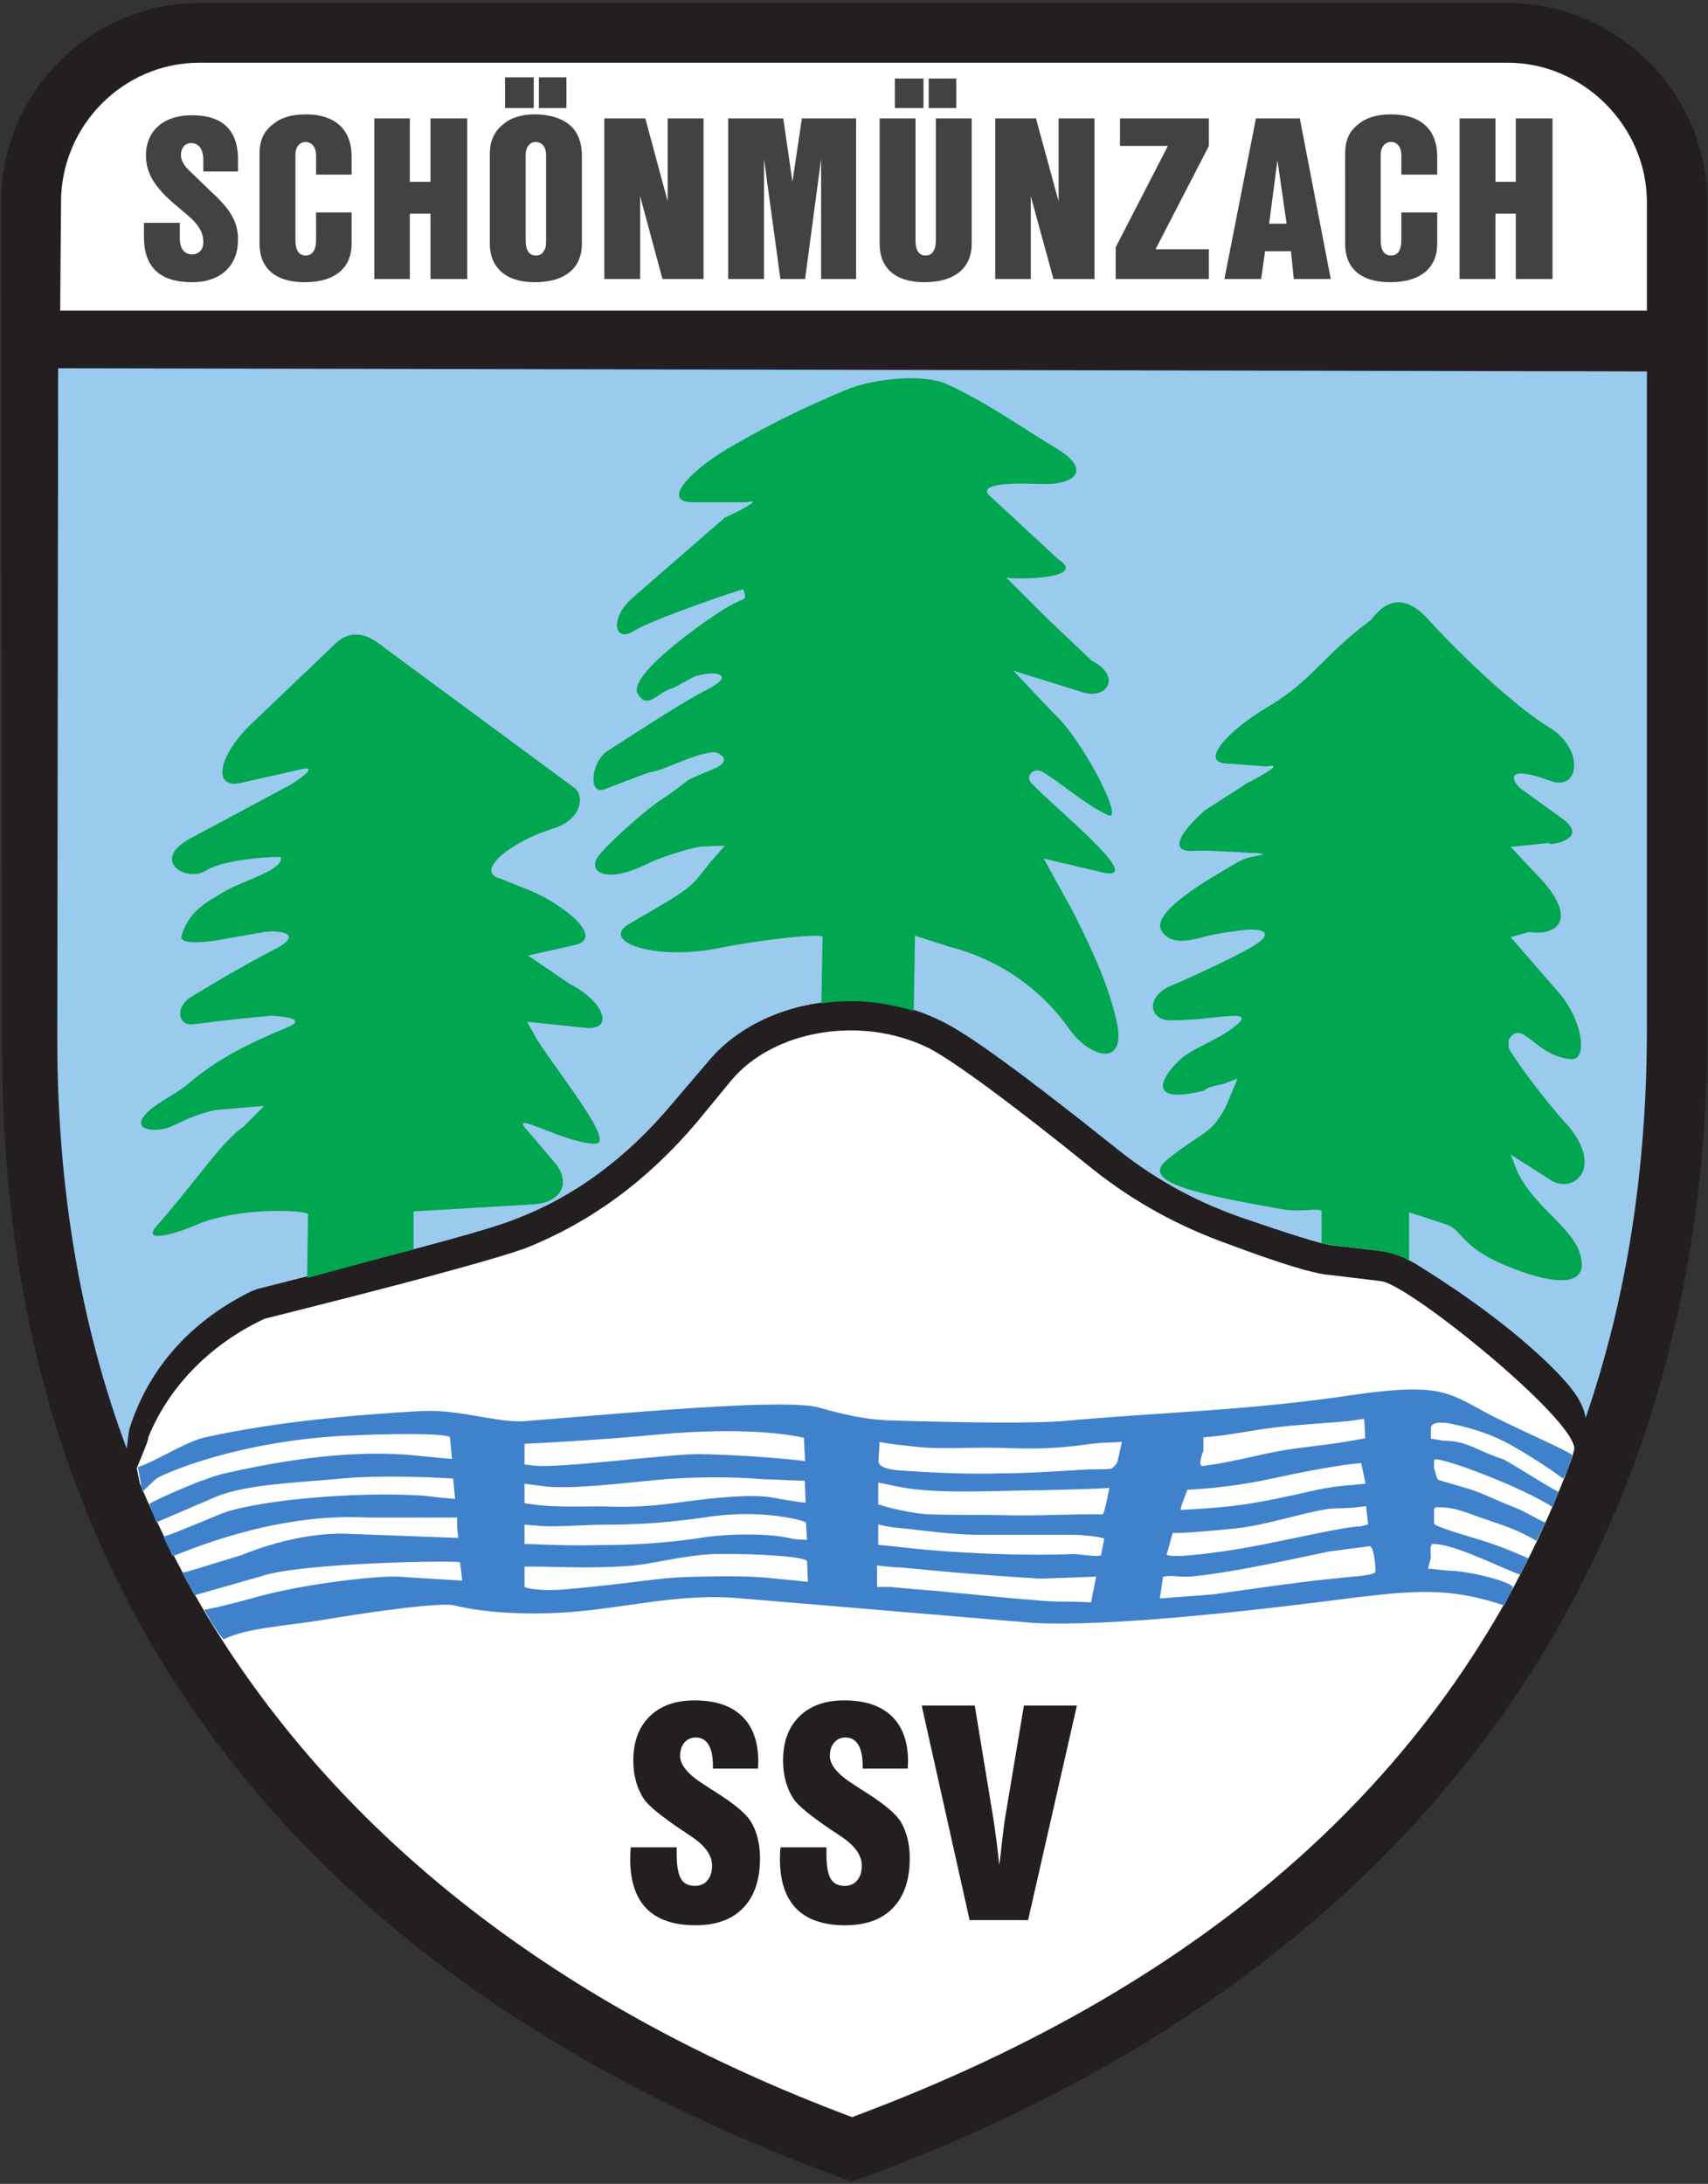 <svg version="1.1" id="svg2" xml:space="preserve" width="694.667" height="888" viewBox="0 0 694.667 888" xmlns="http://www.w3.org/2000/svg"><rect x="0" y="0" width="694.667" height="888" fill="#333333" stroke="none"/><defs id="defs6"></defs><g id="g10" transform="matrix(1.333,0,0,-1.333,0,888)"><g id="g12" transform="scale(0.1)"><path d="m 5209.45,3520.23 v 2522.99 c 0,333.42 -274.79,609.08 -608.1,609.08 H 608.988 C 271.941,6652.3 3.309,6376.64 3.309,6043.22 L 6.852,3455.47 C 6.852,1765.59 936.152,606.055 2599.01,6.594 4264.3,606.055 5209.45,1830.36 5209.45,3520.23" style="fill:#231f20;fill-opacity:1;fill-rule:evenodd;stroke:none" id="path14"></path><path d="M 5024.89,5714.16 H 183.578 l 2.61,330.81 c 0,234.53 190.894,425.32 421.867,425.32 H 4600.41 c 230.98,0 424.48,-194.27 424.48,-425.32 z m -227.62,-3497 v 0 l 6.16,25.39 c 0,92.76 -505.76,502.31 -589.84,511.07 l -159.2,19.26 c -43.8,2.62 -147.08,34.13 -306.28,93.64 -149.7,53.37 -287.09,127.77 -412.36,227.52 -267.7,216.17 -436.6,337.81 -504.83,371.92 -206.55,99.78 -471.83,52.52 -599.53,-99.75 l -105.88,-128.65 c -150.44,-177.65 -324.74,-305.42 -524.21,-384.19 -75.31,-27.12 -287.83,-86.63 -634.386,-174.13 L 807.52,2638.97 c -149.504,-69.12 -286.895,-193.39 -355.313,-362.29 3.547,-3.5 -25.355,-69.14 -34.859,-93.66 l 9.504,-47.25 C 486.32,1995.75 555.484,1861.86 633.406,1729.73 1042.04,1055.88 1706.25,537.797 2599.76,203.5 3707.84,615.68 4450.72,1280.77 4797.27,2217.16" style="fill:#ffffff;fill-opacity:1;fill-rule:evenodd;stroke:none" id="path16"></path><path d="m 964.301,6013.46 v -84 c 0,-37.64 -16.774,-47.26 -31.504,-47.26 -15.844,0 -31.508,9.62 -31.508,47.26 v 259.03 c 0,28 15.664,40.25 31.508,40.25 14.73,0 31.504,-12.25 31.504,-40.25 v -59.5 H 1072.8 v 56 c 0,75.27 -43.81,127.77 -140.003,127.77 -47.352,0 -77.922,-12.25 -97.121,-28 -28.156,-21.01 -43.813,-46.38 -43.813,-93.64 V 5917.2 c 0,-69.13 43.813,-116.39 137.391,-116.39 99.736,0 143.546,49.89 143.546,116.39 v 96.26 z m 177.659,-203.03 h 108.5 v 199.53 h 63.01 v -199.53 h 112.03 v 490.08 H 1313.47 V 6107.1 h -63.01 v 193.41 h -108.5 z m 398.94,521.59 h 87.61 v 93.64 h -87.61 z m 103.27,0 h 84.08 v 93.64 h -84.08 z m -9.5,-449.82 v 0 c -15.85,0 -30.76,9.62 -30.76,47.26 v 259.03 c 0,28 14.91,40.25 30.76,40.25 15.65,0 31.5,-12.25 31.5,-40.25 v -259.03 c 0,-25.39 -3.54,-28.02 -6.15,-31.52 -3.54,-9.62 -12.31,-15.74 -25.35,-15.74 z m -140.19,35 v 0 c 0,-66.5 43.81,-116.39 136.65,-116.39 100.66,0 144.28,49.89 144.28,116.39 v 267.79 c 0,62.13 -25.35,97.14 -71.77,115.52 -15.66,6.12 -41.01,12.25 -72.51,12.25 -42.88,0 -74.39,-12.25 -92.84,-28 -27.97,-21.01 -43.81,-49.88 -43.81,-93.64 z m 349.35,-106.77 h 109.24 v 252.92 l 68.23,-252.92 h 125.27 v 490.08 H 2037.15 V 6047.6 l -68.23,252.91 h -125.09 z m 377.87,0 h 109.43 v 365.82 l 49.96,-365.82 h 75.31 l 48.85,365.82 v -365.82 h 106.82 v 490.08 h -165.36 l -28.89,-193.41 -27.97,193.41 H 2221.7 Z m 611.83,521.59 h 84.08 v 90.13 h -84.08 z m -103.28,0 h 87.44 v 90.13 h -87.44 z m -46.41,-31.51 V 5917.2 c 0,-69.13 43.8,-116.39 136.45,-116.39 99.92,0 144.48,49.89 144.48,116.39 v 383.31 h -109.43 v -371.05 c 0,-37.64 -15.66,-47.26 -31.5,-47.26 -15.66,0 -30.57,9.62 -30.57,47.26 v 371.05 z m 352.7,-490.08 h 108.5 v 252.92 l 69.16,-252.92 h 125.09 v 490.08 H 3229.86 V 6047.6 l -68.98,252.91 h -124.34 z m 367.62,0 h 284.29 v 91.01 h -162.74 l 162.74,315.05 v 84.02 h -271.24 v -84.02 h 146.15 l -159.2,-308.91 z m 468.1,168.9 v 0 l 25.35,193.41 27.97,-193.41 z m -136.46,-168.9 h 112.04 l 12.11,84.9 h 78.87 l 8.76,-84.9 h 112.78 l -94.52,490.08 h -133.85 z m 539.87,203.03 v -84 c 0,-37.64 -15.65,-47.26 -31.5,-47.26 -15.66,0 -31.51,9.62 -31.51,47.26 v 259.03 c 0,28 15.85,40.25 31.51,40.25 15.85,0 31.5,-12.25 31.5,-40.25 v -59.5 h 109.43 v 56 c 0,75.27 -43.81,127.77 -140.93,127.77 -47.17,0 -77.92,-12.25 -97.13,-28 -27.96,-21.01 -42.87,-46.38 -42.87,-93.64 V 5917.2 c 0,-69.13 42.87,-116.39 137.39,-116.39 99.73,0 143.54,49.89 143.54,116.39 v 96.26 z m 177.66,-203.03 h 109.43 v 199.53 h 62.08 v -199.53 h 112.03 v 490.08 H 4624.84 V 6107.1 h -62.08 v 193.41 H 4453.33 Z M 439.156,5981.96 v -42.88 c 0,-91.01 47.164,-138.27 147.086,-138.27 90.043,0 140.004,53.38 140.004,128.65 0,43.75 -12.305,84 -77.926,143.51 l -74.382,71.77 c -15.848,15.75 -21.809,31.51 -21.809,43.75 0,24.5 14.723,36.76 30.57,36.76 19.203,0 37.656,-12.26 37.656,-52.51 v -34.13 h 105.891 v 43.75 c -2.613,81.39 -46.422,127.77 -140.004,127.77 -93.765,0 -140.929,-53.37 -140.929,-121.64 0,-41.12 13.046,-84.89 81.273,-144.4 l 47.352,-40.25 c 40.269,-34.13 46.417,-59.5 46.417,-81.39 0,-24.51 -15.843,-36.76 -34.113,-36.76 -19.39,0 -37.656,12.25 -37.656,49.89 v 46.38 h -109.43" style="fill:#444145;fill-opacity:1;fill-rule:evenodd;stroke:none" id="path18"></path><path d="m 4837.54,2335.31 c 125.09,362.31 187.35,758.73 187.35,1186.67 v 2006.66 l -4847.464,9.64 -2.613,-2025.93 v -21.87 c 0,-452.44 70.839,-870.77 211.773,-1247.93 3.543,24.49 6.152,56 9.699,64.74 64.688,200.42 205.617,334.31 370.969,415.7 l 9.699,3.51 6.149,2.61 161.812,41.14 c 350.096,86.63 553.106,142.65 624.876,171.52 181.2,68.27 343.01,187.28 483.01,355.3 l 106.83,125.14 c 103.27,125.15 271.24,187.28 436.78,187.28 93.57,0 187.16,-18.38 274.78,-62.13 81.28,-37.62 258.94,-168.9 521.6,-378.06 118,-97.13 245.89,-168.9 386.82,-218.78 161.81,-56 252.78,-84 283.36,-87.51 l 159.39,-18.38 c 41.19,-3.5 90.97,-34.13 125.08,-56 125.1,-78.76 265.28,-178.54 380.67,-290.56 43.81,-43.75 99.74,-99.75 109.43,-159.26 0,-6.13 0,3.49 0,-3.5" style="fill:#9acaee;fill-opacity:1;fill-rule:evenodd;stroke:none" id="path20"></path><path d="m 2465.16,1836.49 -123.4,12.25 c -81.47,6.99 -166.29,4.36 -239,2.63 -90.03,-1.76 -161.8,-18.38 -365,-36.76 -99.74,-9.62 -137.4,5.25 -137.4,6.13 v 62.13 h 31.51 c 56.11,0 168.9,-6.13 284.48,1.76 68.23,4.35 165.35,32.35 263.41,36.74 139.25,1.75 282.61,-8.74 282.61,-22.74 z m 2150.91,-15.75 v 0 c 0,0 -27.96,-65.64 -27.96,-56.02 -159.2,53.39 -262.47,46.38 -447.22,24.51 -170.57,-21.88 -323.81,-40.26 -455.05,-52.51 -255.58,-25.37 -433.98,-31.51 -536.33,-25.37 -300.32,25.37 -596.91,49.88 -896.3,75.26 -184.56,15.75 -346.55,-31.51 -530.18,-43.76 -106.82,-6.13 -234.52,-3.5 -337.79,21.87 -34.12,8.76 -215.32,-13.12 -418.326,-47.26 -90.226,-14.87 -215.32,-21.86 -283.547,-56 -6.148,-2.63 -63.012,90.14 -59.465,90.14 9.504,0 77.735,15.75 155.657,37.63 147.086,41.13 365.751,65.64 434.171,63.01 l 196.86,-12.24 -7.09,56 c -2.6,6.11 -489.156,0 -610.703,-43.76 l -199.656,-56.89 -22.743,41.14 -14.914,28 14.914,2.63 166.286,50.74 c 84.074,34.14 196.113,65.64 308.156,65.64 l 353.45,-13.12 -3.55,31.5 v 30.63 H 1119.96 C 832.875,2048.26 561.633,1926.63 526.586,1914.38 l -27.961,59.5 35.047,12.25 130.308,53.39 c 94.516,43.75 418.32,74.38 631.03,59.51 52.57,-7.01 93.58,-9.64 93.58,-9.64 l -5.96,62.15 c 0,0 -200.4,13.12 -340.59,0 -121.548,-12.27 -286.899,-15.77 -384.024,-56.02 l -181.2,-77.88 -21.062,56.02 c -3.547,2.6 159.383,77.88 230.226,93.63 272.172,62.14 449.83,65.62 565.22,56 l 127.89,-12.24 -6.15,65.63 c -3.55,9.62 -103.28,14.88 -306.29,6.12 -237.13,-9.62 -461.205,-69.14 -583.685,-127.76 -12.301,-7 -46.414,-43.77 -49.027,-43.77 l -13.235,75.26 c 49.961,14.88 147.086,77.88 203.199,90.15 208.973,46.36 442.748,68.25 658.058,80.5 118.94,7.01 234.52,-36.75 319.34,-30.63 308.15,24.51 807.75,71.77 901.34,40.27 65.61,-18.39 131.42,-34.14 200.4,-37.64 277.39,-8.75 455.05,-8.75 539.12,-2.63 300.14,28.02 559.26,30.63 896.12,81.39 243.28,34.13 278.33,8.74 386.82,-50.76 85.01,-46.38 246.82,-114.63 272.17,-133.89 2.62,-2.63 -25.35,-75.25 -28.89,-71.75 -43.81,34.99 -155.66,103.26 -183.81,115.5 -43.62,21.89 -102.34,40.25 -149.51,49.89 -40.27,9.62 -69.16,6.11 -69.16,-12.25 v -31.5 l 37.65,-6.14 c 75.13,0 109.25,-34.13 181.02,-55.99 13.24,-3.51 171.51,-105.91 171.51,-99.78 0,6.14 -18.27,-49.89 -18.27,-47.25 -93.59,62.13 -362.4,162.78 -362.4,143.52 v -24.52 c 9.69,-27.98 6.15,-34.98 19.38,-37.61 l 83.89,-24.52 c 43.81,-13.12 90.23,-37.62 140.94,-56.87 40.26,-15.76 86.68,-46.38 96.38,-46.38 l -28.16,-56 c -53.31,30.63 -90.03,43.75 -153.04,64.74 -65.62,21.88 -90.98,37.64 -149.7,37.64 -6.15,0 -9.69,-2.64 -9.69,-9.63 v -40.26 c 0,-6.11 46.42,-21.86 140.93,-49.86 77.93,-24.52 108.5,-40.27 147.08,-56.02 l -25.35,-49.89 c -62.26,21.89 -199.66,93.64 -265.27,93.64 -12.12,0 -6.9,-34.14 -6.9,-41.12 l -8.76,-34.14 59.47,-6.13 c 58.71,0 186.42,-30.61 199.46,-49.87 z m -1077.13,-35.01 v 0 l 9.51,65.64 c 27.96,7.86 50.71,-3.51 99.73,2.62 116.52,12.25 282.8,49 408.82,75.26 l 121.55,15.76 c 10.62,3.5 17.52,-42.9 18.45,-75.26 -0.93,-5.26 0,-12.27 -77.92,-18.38 l -60.4,-6.14 c -111.1,-11.37 -246.82,-31.5 -357.93,-47.25 z m -799.92,157.52 v 0 l -59.47,6.12 c 0,7.01 0,49.88 0,62.13 0,0 34.11,-9.62 81.28,-12.25 46.42,-6.11 158.46,-19.25 215.31,-19.25 131.24,0 162,0 293.24,0 43.62,0 99.74,-8.75 99.74,-12.25 l -9.7,-49.89 c 0,-6.98 -81.28,3.51 -81.28,3.51 -158.45,-6.99 -377.31,2.63 -539.12,21.88 z m -1138.66,67.38 v 0 l 37.66,-2.61 c 49.03,-6.14 142.8,2.61 203.01,2.61 90.23,0 183.81,3.5 330.9,25.39 155.85,21.88 287.09,-13.13 287.09,-19.26 l 3.35,-52.49 -41.01,2.6 c -71.77,19.26 -199.66,15.76 -267.88,6.13 -134.79,-21.88 -252.79,-24.49 -324.57,-24.49 -131.23,-3.5 -228.55,6.12 -228.55,2.61 z m 2567.75,56.89 v 0 l 6.15,-56.02 -24.6,-6.11 c -53.32,0 -271.25,-54.27 -390.18,-71.76 -205.81,-31.52 -199.66,-13.14 -199.66,-13.14 l 18.46,65.64 c -2.62,-2.63 73.45,0.88 190.7,13.12 87.63,8.77 190.9,43.77 277.4,58.65 28.89,5.24 64.87,0 121.73,9.62 z m -2331.36,-0.88 v 0 c -70.84,0 -148.77,-3.5 -211.78,6.14 l -24.61,3.48 v 59.51 l 52.57,-6.99 c 81.47,-12.25 246.82,8.74 359.8,19.26 104.95,9.62 230.04,8.74 311.5,1.73 l 131.24,-5.24 2.61,-65.64 c 0,-2.63 -34.11,2.63 -108.49,15.75 -59.47,8.77 -162.75,0 -288.02,-17.5 -80.35,-10.5 -136.46,-14 -224.82,-10.5 z m 1527.14,-24.49 v 0 c -94.51,1.73 -197.04,-5.26 -290.62,-2.63 -78.67,1.73 -162.75,0 -230.98,2.63 -56.11,0 -162.74,27.99 -162.74,31.51 v 65.61 l 59.47,-12.24 c 103.27,-21.89 272.17,-14 364.82,-12.25 80.54,0.87 272.17,5.24 280.93,8.74 0,0 -14.72,-81.37 -20.88,-81.37 z m 789.31,156.63 v 0 l 13.05,-62.12 c 0,-3.5 -81.29,-4.38 -150.45,-20.13 -76.98,-17.5 -153.98,-35.01 -230.22,-45.53 -89.11,-12.24 -168.9,-13.1 -181.02,-15.73 -9.69,-3.5 18.27,59.51 18.27,62.14 0,0 119.12,3.48 259.12,34.13 99.74,21.87 206.56,42 271.25,47.24 z m -729.84,64.76 v 0 l -12.3,-53.37 c 0,-14.88 -19.2,-28 -19.2,-28 -2.61,-2.63 -46.42,-2.63 -68.23,-2.63 -106.82,-6.13 -184.74,-12.25 -272.17,-12.25 -96.38,-3.5 -217.93,2.63 -305.55,8.75 -47.16,3.5 -65.62,14.87 -65.62,28 l 3.55,59.5 c -3.55,-2.61 120.8,-17.49 152.3,-18.36 72.71,-2.63 136.46,1.73 209.16,0 90.04,-2.63 147.84,-4.38 237.13,6.11 36.72,3.51 60.4,9.64 97.12,9.64 z m -1823,-69.13 v 63.02 c -0.74,0 213.64,9.61 402.67,28 313.19,28.87 450.58,-10.5 449.83,-9.63 l 3.54,-71.76 c -3.54,3.5 -190.89,20.13 -318.59,21.88 -97.12,1.75 -440.13,-46.38 -515.45,-34.13 z m 2071.5,82.27 v 0 l 31.51,3.49 c 43.81,3.51 120.79,19.26 193.5,28 81.27,9.64 215.13,15.77 244.95,22.76 l 20.14,2.63 c 0.93,-6.13 3.54,-59.51 3.54,-59.51 l -56.11,-9.64 c -64.69,-11.36 -135.53,-16.62 -200.41,-28 -71.77,-13.12 -124.15,-27.99 -195.92,-40.24 l -41.2,-6.13 c -20.13,-4.38 -2.61,40.26 0,46.37 z m -343.01,-503.2 v 0 c -59.47,4.36 -109.43,0 -168.9,6.99 -87.61,6.14 -179.52,16.63 -265.27,24.52 -60.22,6.11 -117.26,9.62 -177.66,15.75 H 2676 v 65.62 c 0,0 48.11,-6.11 71.78,-6.11 l 140.93,-13.13 c 76.06,-7.01 210.84,-16.63 286.9,-21.01 l 168.9,6.13 -15.66,-78.76" style="fill:#4081cb;fill-opacity:1;fill-rule:evenodd;stroke:none" id="path22"></path><path d="m 2884.24,5491.88 c -86.69,34.13 -241.42,7.01 -300.13,-18.36 C 2451,5417.5 2354.8,5371.13 2221.7,5294.11 2097.55,5219.73 2019.63,5129.59 2113.2,5129.59 h 163.68 c 68.23,15.76 -62.08,-46.38 -64.68,-46.38 l -281.87,-245.03 c -71.78,-61.26 -55.93,-139.14 2.61,-101.52 59.65,36.76 331.82,129.52 335.18,126.89 12.3,-37.64 6.15,-21.88 -46.42,-52.51 -59.47,-34.12 -307.03,-207.39 -276.46,-264.29 31.51,-55.12 62.08,7.01 108.49,15.75 l 62.09,34.14 c 62.26,21.88 130.49,9.62 49.96,-34.14 -96.2,-49 -232.84,-141.77 -312.44,-191.63 -49.78,-31.53 -62.08,-142.66 -3.55,-114.66 l 129.57,49.02 c 52.57,6.99 130.49,56 198.72,62.13 12.12,0 64.69,-24.52 -3.54,-52.51 -111.11,-46.39 -52.58,-21.87 -147.83,-86.64 -56.12,-34.12 -173.37,-142.64 -195.18,-170.66 -47.35,-52.5 12.3,-98.88 151.37,-27.12 15.66,8.76 111.1,42.89 157.52,49 l 71.78,2.63 -43.81,-49.01 c -67.3,-86.62 -55.19,-77.01 -247.57,-189.03 -92.84,-52.49 71.77,-114.64 272.92,-74.38 123.41,25.38 315.98,46.38 315.98,34.14 l -3.54,-203.91 c 0,2.61 71.77,12.25 146.15,5.24 64.69,-5.24 135.71,-27.13 135.71,-27.13 l 3.55,229.3 107.56,-34.13 c 146.15,-37.64 273.1,-124.27 359.6,-245.05 62.27,-92.76 179.53,-126.88 148.77,14.88 -24.42,112.02 -74.38,220.53 -135.53,341.31 l -87.61,158.38 186.41,-43.75 c 120.8,-21.87 -142.61,189.03 -223.14,273.05 -21.81,21.01 6.15,49.01 30.57,36.74 49.96,-28 134.03,-102.38 201.33,-133.01 56.11,-28 -76.99,232.78 -167.03,312.42 l -120.8,127.77 210.84,-65.63 c 76.99,-24.5 120.8,49.88 27.96,96.26 l -140,133.02 -120.8,120.75 c 0,-6.11 260.8,-9.61 158.46,56.03 l -201.33,186.39 c -31.51,24.5 -27.96,49.02 141.86,42.88 108.5,-6.11 164.43,40.27 59.47,105.04 -118.19,71.75 -225.75,148.75 -343.94,201.25 z m 1465.07,-710.59 v 0 c -96.38,96.26 -152.31,3.5 -168.15,-12.25 -142.61,-105.01 -179.34,-185.53 -312.45,-263.41 -124.15,-73.51 -214.37,-173.28 -120.6,-173.28 l 117.26,-8.76 c 68.22,14.89 -52.58,-47.24 -58.73,-49.87 l -130.31,-84.02 c -71.02,-62.13 -117.25,-130.38 -30.76,-123.39 49.04,2.63 164.61,-6.99 189.04,-6.99 55.18,-5.26 -19.21,-5.26 -52.39,-24.52 -96.38,-55.12 -269.56,-154.89 -238.99,-210.91 31.5,-55.12 105.89,-24.5 151.38,-14.87 49.95,9.63 28.89,6.13 93.57,14.87 46.43,7.01 114.66,0 34.31,-49.01 -49.96,-30.61 -211.03,-105.01 -251.29,-120.76 -77,-34.11 -64.7,-105.01 0,-105.01 12.3,0 58.71,0 130.49,8.74 67.29,6.13 135.52,18.38 39.33,-46.38 -55.18,-34.11 -111.11,-52.49 -145.22,-86.63 -55.18,-53.39 -96.38,-133.01 77.92,-90.13 0,0 8.58,12.24 54.99,19.24 l 47.36,17.5 -37.66,-89.25 c -46.42,-84 -64.69,-68.27 -173.37,-154.9 -96.19,-71.76 89.3,-108.52 350.1,-154.9 52.57,-8.74 117.25,6.14 117.25,-6.13 v -98.88 c 0,2.63 59.47,-9.64 136.65,-15.75 105.89,-12.25 130.31,-36.76 130.31,-36.76 v 148.78 L 4414,2926.02 c 46.41,-15.75 42.87,-62.13 157.52,-114.65 24.42,-12.24 263.41,-117.26 254.65,0 -9.69,98.9 -133.85,152.29 -195.18,273.05 l -21.81,55.12 126.95,-80.51 c 68.23,-36.74 154.73,40.27 49.77,167.17 -84.07,90.13 -186.42,235.4 -182.87,241.52 v 21.89 c 40.26,68.24 79.6,-49.02 189.02,-58.63 55.19,-6.14 36.73,120.76 -37.65,204.75 l -145.22,167.17 55.92,15.75 c 91.91,-13.12 145.41,42.88 36.73,161.03 l -92.65,98.88 123.41,12.24 c -42.88,-12.24 142.61,2.64 24.42,80.52 l -111.11,80.52 c -21.81,12.24 -76.99,86.64 84.08,28 89.11,-34.14 104.95,95.39 0,161.03 -118.19,70.87 -301.07,251.16 -380.67,340.42 z M 1171.6,4686.77 v 0 c -55.92,47.26 -106.82,56.02 -156.59,3.51 L 769.121,4455.74 C 665.844,4358.6 643.848,4250.09 740.227,4274.6 l 177.656,40.25 c 69.16,15.75 -34.113,-49.89 -36.723,-49.89 L 572.258,4099.57 c -109.426,-65.64 -3.539,-130.4 55.93,-93.64 59.468,37.64 224.824,43.75 228.367,41.12 12.3,-37.62 -116.328,-72.62 -168.899,-103.25 -59.468,-35.01 -112.043,-62.14 -133.851,-137.4 -9.696,-31.52 99.734,-15.75 127.699,-9.63 l 124.34,21.88 c 50.711,7.01 118.937,-6.13 37.66,-49.88 -96.379,-49.89 -181.203,-99.77 -262.477,-149.64 -49.035,-31.53 -36.918,-91.03 13.043,-81.4 l 77.926,9.63 c 53.313,6.13 87.434,9.62 155.66,15.75 12.305,0 119.121,-6.13 49.961,-35.01 -112.039,-46.38 -211.773,-93.62 -305.359,-174.15 -37.653,-31.49 -105.883,-62.99 -127.883,-91.02 -47.16,-52.49 36.727,-55.99 77.926,-37.61 40.265,19.23 92.836,43.75 140,50.76 l 143.543,12.25 -62.074,-63.01 c -68.418,-46.39 -143.543,-164.53 -265.274,-302.8 -53.32,-59.51 75.309,-18.37 121.731,3.5 133.843,56 339.468,43.75 339.468,31.5 l -2.609,-194.28 324.744,87.52 v 115.51 l 368.36,21.89 c 65.62,3.5 115.58,50.75 69.17,119.02 l -100.67,118.14 c -27.97,41.13 125.08,-49.89 215.31,-52.52 69.16,-3.5 -109.43,212.67 -177.66,321.18 l -27.96,50.75 187.17,-19.24 c 81.46,0 37.66,87.5 -55.93,133.89 l -128.63,87.52 140.94,31.49 c 99.73,21.88 -40.27,127.77 -131.43,165.41 l -93.58,37.61 c -84.08,21.89 37.65,115.53 159.38,152.29 93.59,28.88 96.2,103.26 65.63,125.14 l -580.33,427.93" style="fill:#00a650;fill-opacity:1;fill-rule:evenodd;stroke:none" id="path24"></path><path d="m 1924.52,1026.45 h 140.15 v -19.16 c 0,-36.122 4.21,-61.513 12.77,-76.165 8.41,-14.797 22.77,-22.195 42.94,-22.195 16.11,0 28.87,5.656 38.16,16.828 9.43,11.172 14.07,26.402 14.07,45.699 0,31.773 -22.78,62.383 -68.19,91.553 -7.4,5.08 -13.05,8.99 -16.97,11.46 l -7.25,4.64 c -61.52,41.5 -99.68,72.54 -114.77,93.58 -10.73,15.82 -18.86,33.66 -24.52,53.54 -5.66,19.73 -8.56,41.49 -8.56,65 0,57.16 16.54,102.13 49.77,134.63 33.08,32.65 78.77,48.9 136.81,48.9 63.26,0 111.43,-15.96 144.8,-48.03 33.22,-31.91 49.91,-78.19 49.91,-138.84 0,-2.47 -0.15,-6.1 -0.44,-10.59 -0.29,-4.5 -0.44,-7.98 -0.44,-10.59 h -137.54 v 8.12 c 0,28.44 -4.49,50.05 -13.34,64.71 -9,14.65 -21.91,22.05 -38.88,22.05 -14.37,0 -25.98,-5.22 -34.68,-15.52 -8.85,-10.3 -13.21,-23.94 -13.21,-40.92 0,-27.71 24.81,-57.16 74.58,-88.21 9.14,-5.95 15.96,-10.44 20.74,-13.64 4.07,-2.17 9.58,-5.8 16.69,-10.59 53.54,-33.95 87.78,-62.67 102.86,-85.89 9.29,-14.94 16.55,-32.06 21.48,-51.21 4.93,-19.15 7.4,-39.9 7.4,-62.243 0,-65.582 -16.98,-115.922 -51.07,-151.469 -33.95,-35.402 -82.56,-53.101 -145.67,-53.101 -66.3,0 -116.07,16.976 -149.44,50.777 -33.22,33.953 -49.91,84.297 -49.91,151.18 0,4.207 0.15,8.707 0.3,13.346 0.14,4.65 0.58,12.19 1.45,22.35" style="fill:#231f20;fill-opacity:1;fill-rule:nonzero;stroke:none" id="path26"></path><path d="m 2381.39,1026.45 h 140.15 v -19.16 c 0,-36.122 4.21,-61.513 12.77,-76.165 8.41,-14.797 22.78,-22.195 42.94,-22.195 16.11,0 28.88,5.656 38.16,16.828 9.43,11.172 14.07,26.402 14.07,45.699 0,31.773 -22.78,62.383 -68.19,91.553 -7.4,5.08 -13.05,8.99 -16.97,11.46 l -7.25,4.64 c -61.52,41.5 -99.68,72.54 -114.77,93.58 -10.73,15.82 -18.86,33.66 -24.52,53.54 -5.65,19.73 -8.56,41.49 -8.56,65 0,57.16 16.54,102.13 49.77,134.63 33.08,32.65 78.78,48.9 136.81,48.9 63.26,0 111.43,-15.96 144.8,-48.03 33.22,-31.91 49.91,-78.19 49.91,-138.84 0,-2.47 -0.15,-6.1 -0.44,-10.59 -0.29,-4.5 -0.44,-7.98 -0.44,-10.59 h -137.54 v 8.12 c 0,28.44 -4.49,50.05 -13.34,64.71 -9,14.65 -21.91,22.05 -38.88,22.05 -14.37,0 -25.98,-5.22 -34.68,-15.52 -8.85,-10.3 -13.21,-23.94 -13.21,-40.92 0,-27.71 24.81,-57.16 74.58,-88.21 9.14,-5.95 15.96,-10.44 20.74,-13.64 4.07,-2.17 9.58,-5.8 16.69,-10.59 53.54,-33.95 87.78,-62.67 102.87,-85.89 9.28,-14.94 16.54,-32.06 21.47,-51.21 4.93,-19.15 7.4,-39.9 7.4,-62.243 0,-65.582 -16.98,-115.922 -51.07,-151.469 -33.95,-35.402 -82.55,-53.101 -145.67,-53.101 -66.3,0 -116.06,16.976 -149.44,50.777 -33.22,33.953 -49.91,84.297 -49.91,151.18 0,4.207 0.15,8.707 0.3,13.346 0.14,4.65 0.58,12.19 1.45,22.35" style="fill:#231f20;fill-opacity:1;fill-rule:nonzero;stroke:none" id="path28"></path><path d="m 2958.39,804.465 -146.25,654.625 h 161.92 l 56.58,-343.86 c 2.47,-15.37 5.37,-35.54 8.71,-60.64 3.19,-25.1 6.38,-52.23 9.57,-81.391 l 1.31,8.125 c 7.54,68.336 12.91,112.586 16.1,133.046 l 57.75,344.72 H 3285.7 L 3136.84,804.465 h -178.45" style="fill:#231f20;fill-opacity:1;fill-rule:nonzero;stroke:none" id="path30"></path></g></g></svg>
